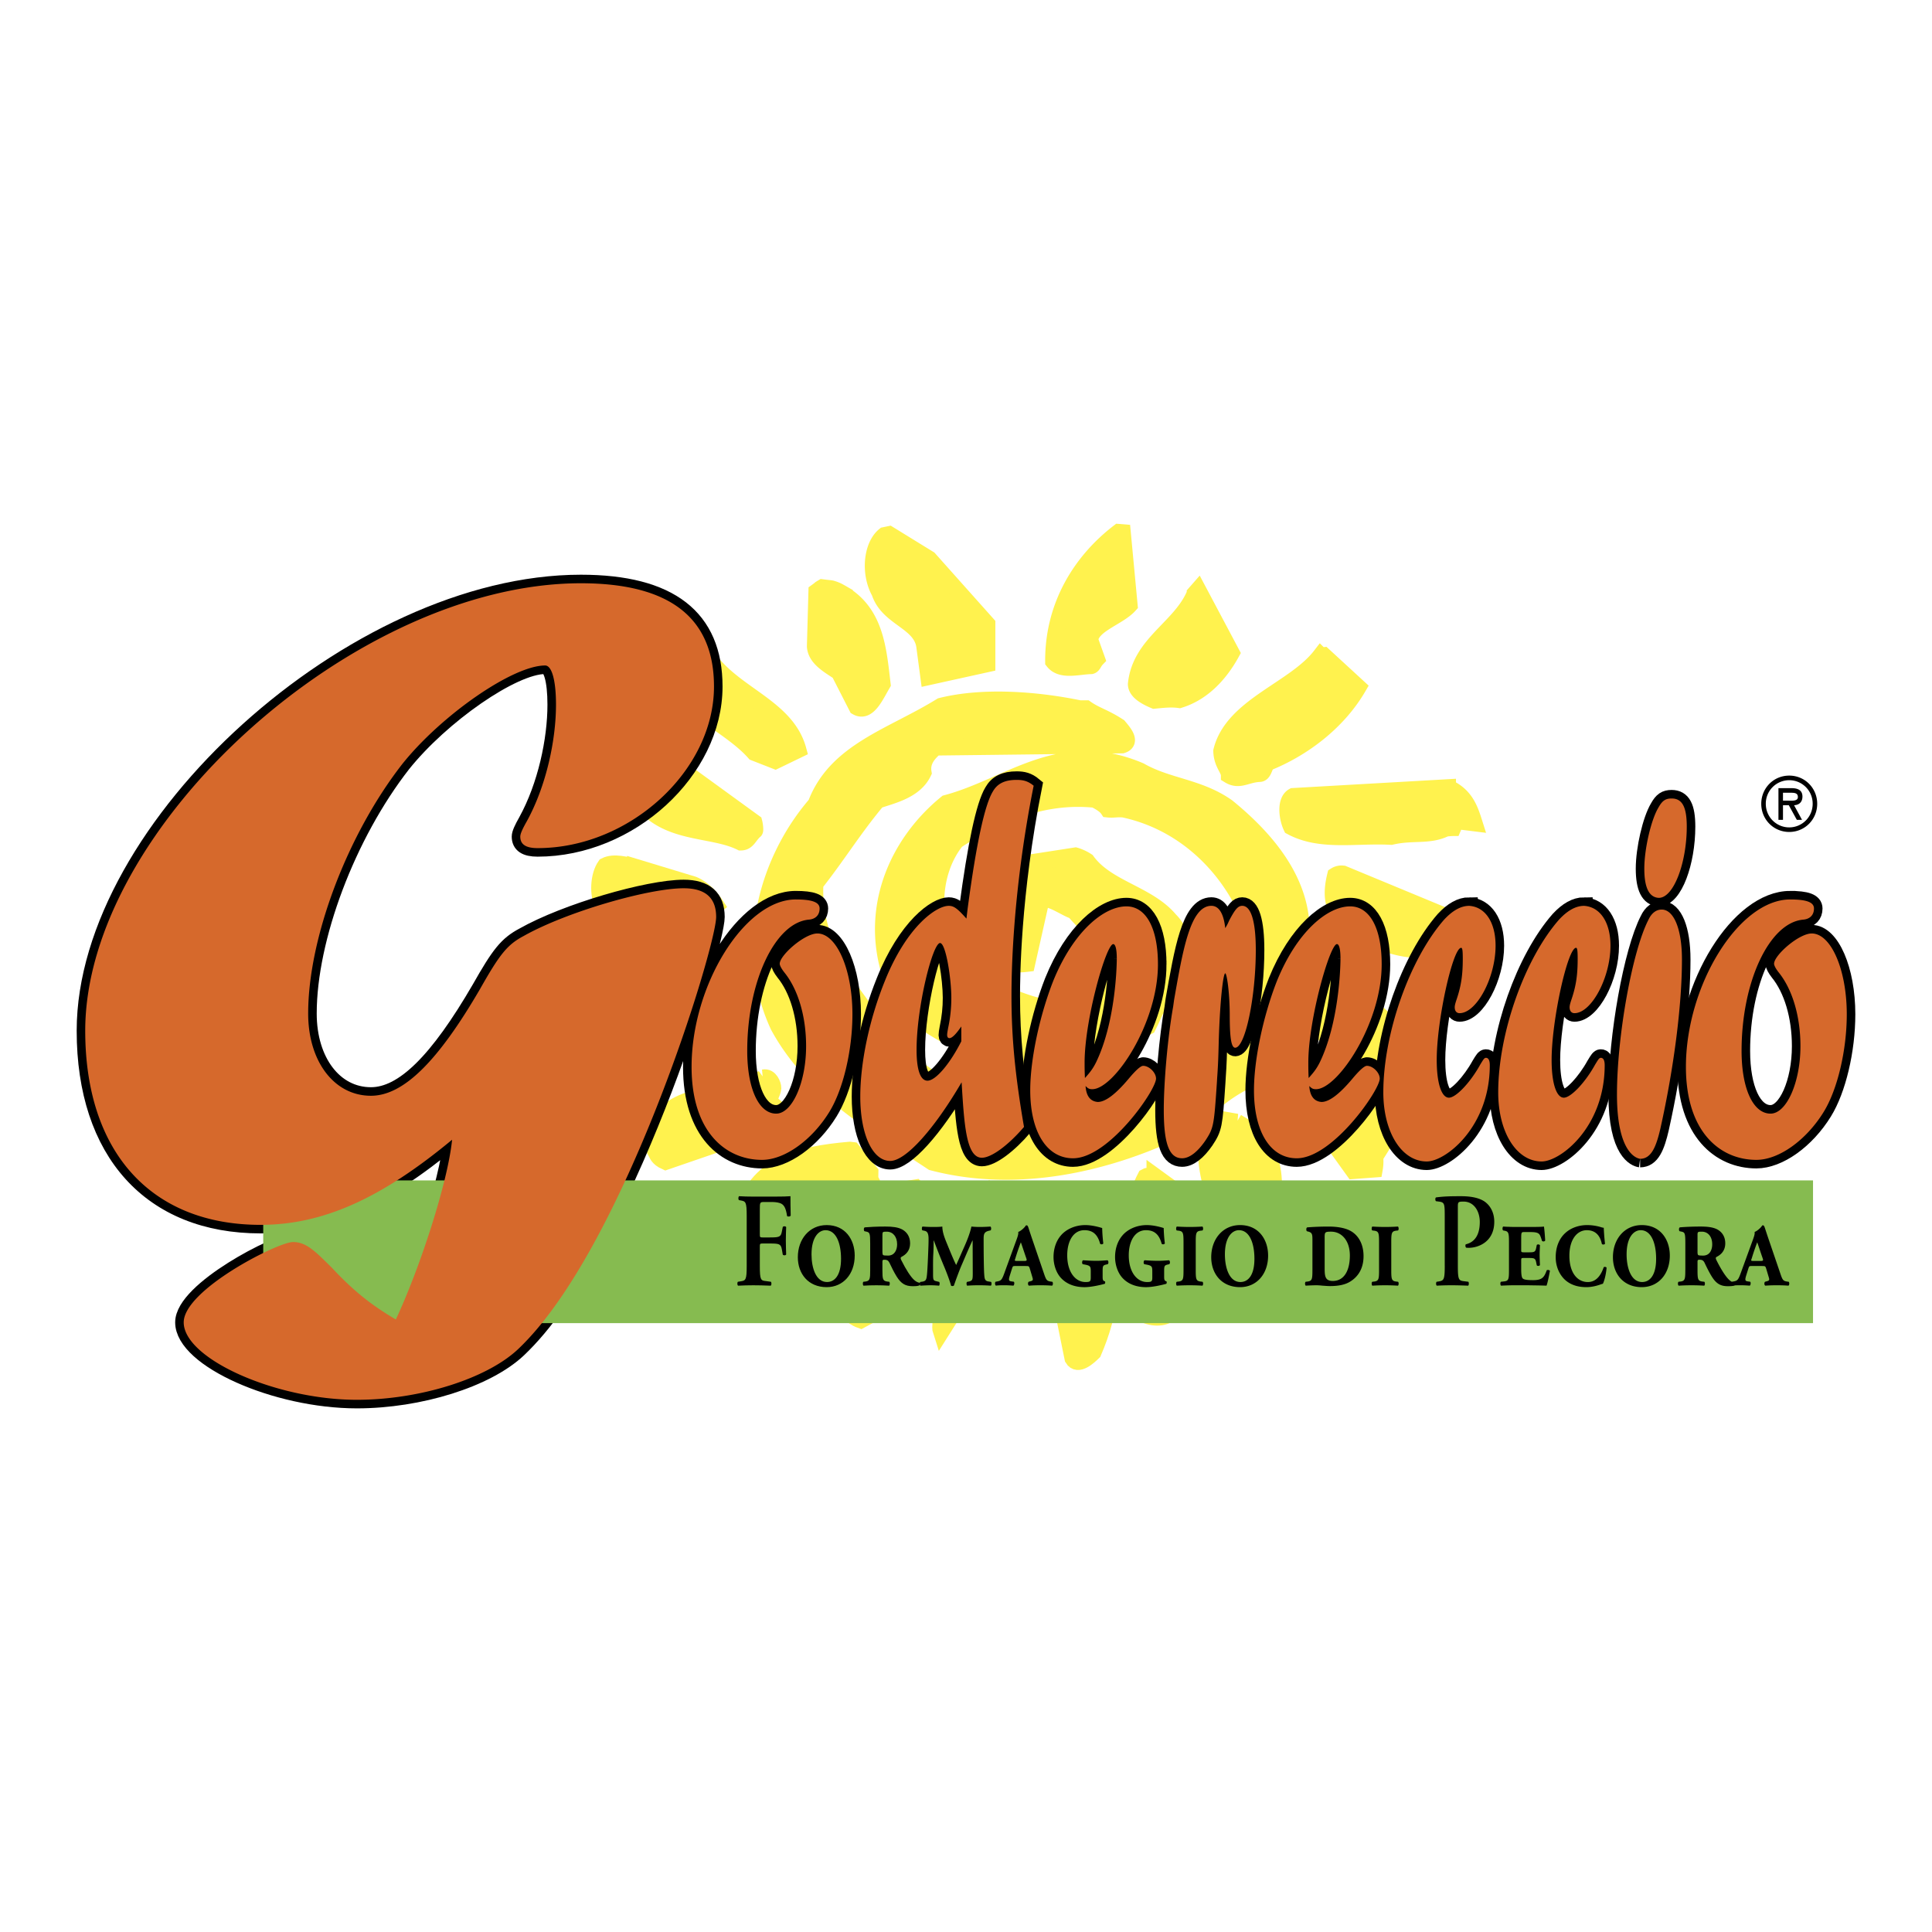 <svg xmlns="http://www.w3.org/2000/svg" width="2500" height="2500" viewBox="0 0 192.756 192.756"><path fill-rule="evenodd" clip-rule="evenodd" fill="#fff" d="M0 0h192.756v192.756H0V0z"/><path d="M111.615 53.099c-3.709 2.855-6.549 7.278-6.512 12.893.795 1.004 2.461.47 3.748.439.227-.063.266-.377.568-.69l-.682-1.913c.189-1.538 2.838-2.228 3.938-3.451l-.682-7.247-.378-.031zM88.257 53.413c-1.287 1.034-1.552 3.795-.492 5.677.833 2.572 4.05 2.886 4.467 5.301l.417 3.137 5.831-1.286v-3.984l-5.793-6.493-3.975-2.447-.455.095zM119.225 59.216c-1.4 3.419-5.451 4.956-5.869 9.034 0 .627.684 1.161 1.818 1.631.682-.062 1.627-.188 2.498-.062 2.348-.722 4.051-2.604 5.188-4.674l-3.332-6.274-.303.345zM131.756 65.426c-2.613 3.387-8.783 5.019-9.881 9.504.037 1.287.758 1.789.758 2.416 1.021.627 1.703-.094 3.027-.157.379 0 .455-.596.721-1.066 3.559-1.412 7.078-4.046 9.123-7.56l-3.445-3.168-.303.031zM82.996 58.745c-.038-.031-.493-.062-.947-.125-.417.251 0 0-.567.408l-.152 5.458c.076 1.192 1.363 1.882 2.385 2.572l1.779 3.482c1.098.627 1.855-1.13 2.537-2.291-.417-3.544-.682-7.277-4.278-9.19a3.265 3.265 0 0 0-.757-.314zM107.715 70.696c-4.391-.91-9.689-1.286-13.817-.251-4.921 3.043-10.486 4.485-12.493 9.787-4.77 5.52-7.382 14.241-3.748 22.114 3.445 6.367 9.806 9.912 15.371 13.613 8.746 2.29 17.603-.062 23.962-3.011 2.803-1.538 4.166-3.482 7.08-4.988 1.287-.689 1.098-1.756 2.195-2.102 1.098 1.036-.15 2.604.189 3.891l6.248 3.795 2.346 3.263 2.082-.157c.039-.22.113-.753.039-1.224l.984-1.568-.492-2.29c-.229-.407-.795-.658-1.061-1.129-.303-.533 0-.815-.303-1.412-1.969-2.289-5.451-1.536-8.102-2.979-.529.031-1.021.062-1.021.062-.91-.251-1.061-1.035-1.439-1.976l4.088-10.572c.303-5.144-2.99-9.472-7.381-13.049-2.84-2.007-5.906-2.007-8.709-3.607-7.986-3.388-12.945 1.537-19.306 3.231-4.732 3.858-7.609 10.101-5.716 16.688.568 4.234 4.883 5.896 8.405 7.998 6.852 2.134 12.719-.031 17.412-2.415.494-.973.494-1.129.871-1.819l2.082-1.442-.453-1.82c.832-1.568 1.361-3.889-.303-5.52-2.197-2.635-6.285-3.137-8.291-5.897-.568-.377-1.137-.534-1.137-.534l-5.262.816c-2.611 1.913-1.664 6.147-1.4 9.348-.037.188.303.438.795.595.266.095.758.031 1.023 0l1.324-5.896c.113-1.443 2.535.439 3.369.627 1.703 1.945 2.801 2.76 4.314 3.67.152.25.266.564.492 1.066-1.514 2.635-3.18 4.392-6.283 5.145-3.672-.314-7.533-2.51-10.146-4.109-2.839-3.733-2.839-9.379-.113-12.767 3.86-2.541 8.517-4.643 13.817-4.109.758.376 1.135.69 1.324.973.568.062.834-.063 1.553 0 5.754 1.223 10.033 5.301 12.229 10.037-.152 8.877-4.771 15.088-12.57 19.072-8.102 1.693-16.126.815-21.615-4.36-4.657-5.552-9.162-10.697-8.821-17.315 2.234-2.823 3.823-5.458 6.208-8.313 1.438-.502 3.71-.972 4.581-2.791-.189-1.161.53-1.914 1.211-2.51l18.625-.219c1.023-.315.076-1.349-.34-1.851-1.438-.941-2.271-1.098-3.256-1.788h-.641v-.001zM70.767 66.21c-.303.032-.757-.063-1.287 0-.605 1.82-.265 4.141 1.59 5.49 1.78 1.255 3.18 2.228 4.203 3.388l2.082.815 2.271-1.098c-1.097-4.016-5.792-5.333-8.48-8.532l-.379-.063zM144.438 78.57l-15.408.877c-.832.471-.605 2.165-.189 3.043 2.916 1.568 6.398.784 9.957.973 2.121-.502 3.748 0 5.414-.816.455-.062.758-.062.758-.062.227-.533 0 0 .34-.691l1.779.22c-.417-1.317-.872-2.76-2.651-3.544zM63.688 74.178c-1.098 1.537-.34 3.827.189 5.583 2.537 3.576 7.118 2.823 10.033 4.266.681 0 .795-.627 1.4-1.16.038-.062 0-.533-.075-.815L64.18 74.021l-.492.157zM134.027 87.196c-.076-.031-.455-.062-.795.157-.379 1.537-.492 3.418 1.098 4.391 2.727 2.479 6.473 3.545 9.238 2.729.908-.095 2.006-1.443 1.514-2.698l-11.055-4.579z" fill-rule="evenodd" clip-rule="evenodd" fill="#fff24e" stroke="#fff24e" stroke-width="1.651" stroke-miterlimit="2.613"/><path d="M132.627 97.578l-2.082.063c-.871.471.416 1.913-.113 2.666 1.098 3.325 3.975 4.549 6.549 7.497l3.482.502c1.4-.126 1.174-1.819.758-3.105-2.235-2.854-5.112-5.678-8.594-7.623zM63.385 86.506c-.908-.188-2.12-.564-2.991-.125-.682.973-.795 2.854-.189 4.078 2.953 1.819 7.042 2.165 10.222 1.443.379-.157.151-.722.265-1.161.227-.062.454-.157.757-.408-.455-.69-1.212-1.631-2.271-2.07l-5.793-1.757zM69.669 100.15l-9.843 1.506-.189 2.321c2.574 1.506 6.966 1.161 10.222.031 0-.438.075-.721.038-1.129.34-.784 1.363-.533 2.082-1.129-.266-.94-1.515-1.129-2.31-1.6zM123.389 111.944l-1.969-.344c-2.801 3.544.795 9.128.91 13.707.605.69.756 1.035.756 1.349.908.157 1.742-.471 2.158-1.317 1.477-3.513 3.219-8.281.076-12.233l-1.931-1.162zM76.181 107.522c-3.104 2.259-8.366.941-10.6 4.611l-.189 2.697c.189.313.189.689 1.022 1.066l11.584-3.984c.227-.94-.568-1.349-1.25-2.007 0-.533.303-.753.379-1.349 0-.312-.303-1.159-.946-1.034zM115.213 117.341c-.152 0-.645-.095-.91.062-1.93 3.701-1.816 8.939-.719 13.3.682.753 2.158.941 2.914.471l2.121-11.355-3.406-2.478zM84.775 114.736c-5.036.439-9.427 1.506-10.601 6.463.038.94.038 1.662-.303 2.195.303 1.129 2.12 1.192 2.953.847 2.271-1.568 4.657-3.263 5.641-4.423l3.293-.533 1.06-1.537c-.038-.062 0-.564 0-.784l-1.779-2.196-.264-.032zM105.256 120.352c-.379 0-.797.157-1.174.627l2.953 14.556c.492.847 1.59-.188 2.043-.628 1.629-3.795 2.688-8.721-.074-12.579l-3.105-2.258-.643.282zM97.912 119.003c-4.278 1.882-2.499 8.03-4.203 11.7.341.941 0 1.6.189 2.164l5.415-8.563c.266-.219.756-.596 1.287-.847.303-.376.266-.973.379-1.568l-2.348-2.948-.719.062zM91.362 118.501l-2.915.471-4.013 10.696c-.075.376.189 1.098.455 1.443.189.156.454.407.984.595 1.741-.972 4.165-1.787 4.505-4.266-.417-2.227.909-3.889 1.855-5.05.417-.157.719-.282 1.021-.815.038-.408.076-.722.114-1.381-.189-.658-.946-1.285-2.006-1.693z" fill-rule="evenodd" clip-rule="evenodd" fill="#fff24e" stroke="#fff24e" stroke-width="1.651" stroke-miterlimit="2.613"/><path d="M45.106 113.71c-.432 4.293-3.239 12.879-5.615 17.935-2.591-1.526-4.318-2.957-6.37-5.151-1.728-1.718-2.591-2.576-3.887-2.576-1.511 0-10.905 4.771-10.905 8.014 0 3.625 9.178 7.728 17.275 7.728 6.263 0 12.957-2.099 16.088-5.057 10.582-10.017 19.759-40.162 19.759-43.119 0-1.908-1.08-2.862-3.239-2.862-3.563 0-11.77 2.385-15.98 4.77-1.62.859-2.375 1.813-4.319 5.247-4.211 7.251-7.666 10.685-10.905 10.685-3.671 0-6.262-3.434-6.262-8.204 0-7.536 3.887-17.839 9.394-24.899 3.887-4.865 11.013-9.826 14.252-9.826.647 0 1.079 1.431 1.079 3.911 0 3.53-.971 8.109-2.915 11.639-.432.763-.648 1.24-.648 1.526 0 .763.54 1.145 1.728 1.145 9.178 0 17.599-7.727 17.599-16.122 0-6.869-4.427-10.303-13.28-10.303-22.566 0-49.452 24.327-49.452 44.646 0 12.116 6.586 19.366 17.492 19.366 6.263-.003 12.093-2.674 19.111-8.493zM79.398 89.739c-5.103 0-10.399 8.537-10.399 16.702 0 6.522 3.434 9.279 7.029 9.279 2.247 0 4.975-1.962 6.708-4.772 1.38-2.227 2.311-6.15 2.311-9.756 0-4.453-1.573-8.06-3.499-8.06-1.283 0-3.755 2.174-3.755 3.022 0 .159.16.477.449.848 1.38 1.697 2.183 4.401 2.183 7.371 0 3.605-1.38 6.733-2.985 6.733-1.732 0-2.888-2.492-2.888-6.257 0-6.893 2.76-12.778 6.13-13.096.706-.053 1.091-.478 1.091-1.114s-.77-.9-2.375-.9z" fill-rule="evenodd" clip-rule="evenodd" stroke="#000" stroke-width="1.705" stroke-miterlimit="2.613"/><path d="M95.908 103.896c-1.155 2.28-2.568 3.924-3.37 3.924-.706 0-1.091-1.061-1.091-3.075 0-4.295 1.605-10.658 2.343-10.658.578 0 1.124 3.553 1.124 5.461a14.2 14.2 0 0 1-.321 3.022c-.064.372-.096.53-.096.689 0 .213.096.318.225.318.256 0 .642-.371 1.188-1.167v1.486h-.002zm.513-12.248c-.898-1.007-1.251-1.272-1.765-1.272-1.252 0-4.205 2.067-6.387 7.529-1.541 3.817-2.439 8.112-2.439 11.505 0 3.766 1.22 6.417 2.985 6.417 1.541 0 4.365-3.129 7.125-7.848.256 4.188.449 7.529 2.022 7.529.963 0 2.664-1.273 4.203-3.075-.898-5.196-1.25-9.015-1.25-13.044 0-1.697.031-10.075 2.213-20.997-.576-.478-1.059-.583-1.699-.583-1.189 0-1.928.371-2.377 1.167-.834 1.378-1.668 5.355-2.502 11.611l-.129 1.061z" fill-rule="evenodd" clip-rule="evenodd"/><path d="M95.908 103.896c-1.155 2.28-2.568 3.924-3.37 3.924-.706 0-1.091-1.061-1.091-3.075 0-4.295 1.605-10.658 2.343-10.658.578 0 1.123 3.553 1.123 5.462 0 1.007-.096 1.962-.321 3.021-.064.372-.096.53-.096.689 0 .213.096.318.225.318.256 0 .642-.371 1.188-1.166v1.485m.512-12.248c-.898-1.007-1.251-1.272-1.765-1.272-1.252 0-4.205 2.067-6.387 7.529-1.541 3.817-2.439 8.112-2.439 11.505 0 3.766 1.22 6.417 2.985 6.417 1.541 0 4.365-3.129 7.125-7.848.257 4.188.45 7.529 2.023 7.529.963 0 2.664-1.273 4.203-3.075-.898-5.196-1.25-9.015-1.25-13.044 0-1.697.031-10.075 2.213-20.997-.576-.478-1.059-.583-1.699-.583-1.189 0-1.928.371-2.377 1.167-.834 1.378-1.668 5.355-2.502 11.611l-.13 1.061z" fill="none" stroke="#000" stroke-width="1.705" stroke-miterlimit="2.613"/><path d="M111.422 95.625c0 1.114-.193 6.469-2.055 10.34-.289.583-.545.954-1.123 1.59-.033-.688-.033-1.113-.033-1.537 0-4.295 2.15-11.824 2.857-11.824.225-.001.354.53.354 1.431zm4.107.583c0-3.605-1.188-5.779-3.145-5.779-2.279 0-5.328 2.545-7.318 7.477-1.348 3.446-2.279 7.794-2.279 10.869 0 4.189 1.67 6.787 4.27 6.787 3.562 0 8.281-6.787 8.281-7.953 0-.584-.676-1.272-1.285-1.272-.256 0-.77.477-1.477 1.325-1.252 1.484-2.277 2.28-3.049 2.28-.738-.054-1.156-.584-1.219-1.591.256.265.385.317.674.317 2.151 0 6.547-6.522 6.547-12.46z" fill-rule="evenodd" clip-rule="evenodd"/><path d="M111.422 95.625c0 1.114-.193 6.469-2.055 10.34-.289.583-.545.954-1.123 1.59-.033-.688-.033-1.113-.033-1.537 0-4.295 2.15-11.824 2.857-11.824.225-.001.354.53.354 1.431m4.107.583c0-3.605-1.188-5.779-3.145-5.779-2.279 0-5.328 2.545-7.318 7.477-1.348 3.446-2.279 7.794-2.279 10.869 0 4.189 1.67 6.787 4.27 6.787 3.562 0 8.281-6.787 8.281-7.953 0-.584-.676-1.272-1.285-1.272-.256 0-.77.477-1.477 1.325-1.252 1.484-2.277 2.28-3.049 2.28-.738-.054-1.156-.584-1.219-1.591.256.265.385.317.674.317 2.151 0 6.547-6.522 6.547-12.46z" fill="none" stroke="#000" stroke-width="1.705" stroke-miterlimit="2.613"/><path d="M117.043 100.45c-.547 3.075-.932 7.529-.932 10.286 0 3.394.547 4.825 1.83 4.825.738 0 1.541-.637 2.311-1.75.834-1.272.867-1.484 1.156-5.779l.031-.53c.096-1.272.129-2.492.16-3.765.129-4.083.449-6.628.643-6.628.16 0 .449 1.962.449 4.188 0 2.28.16 3.235.545 3.235.996 0 2.055-5.038 2.055-9.757 0-2.863-.48-4.4-1.348-4.4-.418 0-.707.317-1.316 1.484-.16.371-.225.477-.385.742-.16-1.484-.643-2.227-1.381-2.227-2.117 0-2.855 4.453-3.723 9.385l-.095.691z" fill-rule="evenodd" clip-rule="evenodd" stroke="#000" stroke-width="1.705" stroke-miterlimit="2.613"/><path d="M133.74 95.625c0 1.114-.191 6.469-2.053 10.34-.289.583-.547.954-1.125 1.59-.031-.688-.031-1.113-.031-1.537 0-4.295 2.15-11.824 2.855-11.824.225-.001.354.53.354 1.431zm4.11.583c0-3.605-1.188-5.779-3.146-5.779-2.279 0-5.328 2.545-7.318 7.477-1.348 3.446-2.277 7.794-2.277 10.869 0 4.189 1.668 6.787 4.268 6.787 3.562 0 8.281-6.787 8.281-7.953 0-.584-.674-1.272-1.283-1.272-.258 0-.771.477-1.477 1.325-1.252 1.484-2.279 2.28-3.049 2.28-.738-.054-1.156-.584-1.221-1.591.258.265.385.317.674.317 2.149 0 6.548-6.522 6.548-12.46z" fill-rule="evenodd" clip-rule="evenodd"/><path d="M133.74 95.625c0 1.114-.193 6.469-2.053 10.34-.289.583-.547.954-1.125 1.59-.031-.688-.031-1.113-.031-1.537 0-4.295 2.15-11.824 2.855-11.824.225-.001.354.53.354 1.431m4.11.583c0-3.605-1.188-5.779-3.146-5.779-2.279 0-5.328 2.545-7.318 7.477-1.348 3.446-2.277 7.794-2.277 10.869 0 4.189 1.668 6.787 4.268 6.787 3.562 0 8.281-6.787 8.281-7.953 0-.584-.674-1.272-1.283-1.272-.258 0-.771.477-1.477 1.325-1.252 1.484-2.279 2.28-3.049 2.28-.738-.054-1.156-.584-1.221-1.591.258.265.385.317.674.317 2.149 0 6.548-6.522 6.548-12.46z" fill="none" stroke="#000" stroke-width="1.705" stroke-miterlimit="2.613"/><path d="M146.584 90.376c-.836 0-1.67.477-2.504 1.378-3.434 3.923-6.066 11.346-6.066 17.232 0 3.978 1.83 6.894 4.334 6.894 1.893 0 6.289-3.446 6.289-9.598 0-.477-.127-.742-.385-.742-.16 0-.256.159-.578.689-.963 1.75-2.406 3.287-3.113 3.287-.738 0-1.219-1.432-1.219-3.765 0-3.977 1.604-11.188 2.439-11.188.127 0 .16.318.16 1.113 0 1.591-.16 2.651-.578 3.924-.16.478-.225.689-.225.901 0 .371.193.583.482.583 1.701 0 3.594-3.552 3.594-6.733.001-2.331-1.026-3.869-2.63-3.975zM158.047 90.376c-.836 0-1.67.477-2.504 1.378-3.436 3.923-6.066 11.346-6.066 17.232 0 3.978 1.83 6.894 4.332 6.894 1.895 0 6.291-3.446 6.291-9.598 0-.477-.127-.742-.385-.742-.16 0-.256.159-.578.689-.963 1.75-2.406 3.287-3.113 3.287-.738 0-1.219-1.432-1.219-3.765 0-3.977 1.605-11.188 2.439-11.188.127 0 .16.318.16 1.113 0 1.591-.16 2.651-.578 3.924-.16.478-.225.689-.225.901 0 .371.193.583.482.583 1.699 0 3.594-3.552 3.594-6.733.001-2.331-1.027-3.869-2.63-3.975z" fill-rule="evenodd" clip-rule="evenodd" stroke="#000" stroke-width="1.705" stroke-miterlimit="2.613"/><path d="M163.635 115.614c1.123 0 1.605-1.22 2.023-3.022 1.348-6.044 2.15-12.301 2.15-16.861 0-3.022-.803-4.984-2.023-4.984-.514 0-.994.318-1.314 1.007-1.639 3.182-3.146 11.665-3.146 17.444s1.925 6.364 2.31 6.416zm1.861-26.034c1.51 0 2.793-3.552 2.793-7.104 0-1.962-.449-2.811-1.508-2.811-.611 0-.932.212-1.316.901-.738 1.22-1.412 4.136-1.412 6.098 0 1.909.482 2.863 1.443 2.916z" fill-rule="evenodd" clip-rule="evenodd"/><path d="M163.635 115.614c1.123 0 1.605-1.22 2.023-3.022 1.348-6.044 2.15-12.301 2.15-16.861 0-3.022-.803-4.984-2.023-4.984-.514 0-.994.318-1.314 1.007-1.639 3.182-3.146 11.665-3.146 17.444s1.925 6.364 2.31 6.416m1.861-26.033c1.51 0 2.793-3.553 2.793-7.105 0-1.962-.449-2.811-1.508-2.811-.611 0-.932.212-1.316.901-.738 1.22-1.412 4.136-1.412 6.098 0 1.909.482 2.863 1.443 2.917z" fill="none" stroke="#000" stroke-width="1.705" stroke-miterlimit="2.613"/><path d="M178.604 89.739c-5.104 0-10.4 8.537-10.4 16.702 0 6.522 3.436 9.279 7.029 9.279 2.246 0 4.975-1.962 6.709-4.772 1.379-2.227 2.311-6.15 2.311-9.756 0-4.453-1.572-8.06-3.498-8.06-1.285 0-3.756 2.174-3.756 3.022 0 .159.16.477.449.848 1.381 1.697 2.182 4.401 2.182 7.371 0 3.605-1.379 6.733-2.984 6.733-1.732 0-2.889-2.492-2.889-6.257 0-6.893 2.76-12.778 6.131-13.096.705-.053 1.092-.478 1.092-1.114s-.773-.9-2.376-.9z" fill-rule="evenodd" clip-rule="evenodd" stroke="#000" stroke-width="1.705" stroke-miterlimit="2.613"/><path fill-rule="evenodd" clip-rule="evenodd" fill="#86bb50" d="M26.262 117.769h154.623v14.24H26.262v-14.24z"/><path d="M75.142 119.386c-.497 0-1.004-.014-1.399-.041-.091.055-.102.295-.022.389l.146.027c.531.094.632.134.632 1.555v4.985c0 1.421-.102 1.462-.632 1.542l-.248.039c-.08.095-.068.336.022.39.519-.027 1.026-.04 1.523-.04.496 0 1.004.013 1.726.04.09-.054.102-.295.023-.39l-.474-.066c-.531-.053-.632-.094-.632-1.515v-1.876c0-.335.011-.361.271-.361h.666c.981 0 1.162.026 1.263.59l.091.521c.067.095.282.095.338-.014-.011-.415-.033-.897-.033-1.393s.022-.992.033-1.341c-.056-.107-.271-.107-.338-.014l-.091.456c-.102.562-.282.59-1.263.59h-.666c-.259 0-.271-.027-.271-.362v-2.398c0-.751 0-.777.474-.777h.575c.361 0 .643.013.947.106.43.135.61.523.723 1.301.113.08.315.053.361-.054-.023-.63-.023-1.636-.023-1.931-.236.027-.868.041-1.591.041h-2.131v.001zM82.477 128.419c1.647 0 2.798-1.301 2.798-3.149 0-1.595-.937-3.043-2.798-3.043-1.715 0-2.877 1.395-2.877 3.203-.001 1.648 1.037 2.989 2.877 2.989zm-1.512-3.271c0-1.77.756-2.412 1.399-2.412 1.061 0 1.546 1.3 1.546 2.854 0 1.635-.621 2.318-1.399 2.318-1.095.001-1.546-1.392-1.546-2.76zM86.82 126.717c0 .885-.034 1.072-.451 1.139l-.226.026c-.091.081-.068.336.011.39.406-.027.835-.04 1.286-.04.429 0 .857.013 1.264.04.079-.054.102-.309.012-.39l-.226-.026c-.418-.066-.452-.254-.452-1.139v-.804c0-.202.023-.229.214-.229.214 0 .361.054.485.295.169.361.462.965.722 1.38.451.725.891.965 1.602.965.384 0 .564-.026.688-.093.056-.041.056-.215-.011-.255-.147-.014-.339-.095-.542-.281-.35-.322-.801-1.019-1.275-1.971-.09-.174-.079-.268.012-.321.428-.215.868-.604.868-1.354 0-.657-.305-1.113-.778-1.381-.429-.228-.97-.295-1.704-.295-.823 0-1.613.04-2.042.08-.124.041-.113.35-.022.389l.135.027c.384.08.429.134.429 1.22v2.628h.001zm1.219-3.512c0-.309.045-.321.429-.321.621 0 1.038.495 1.038 1.26 0 .59-.271 1.126-.902 1.126-.271 0-.452-.014-.497-.054-.045-.041-.068-.135-.068-.295v-1.716z" fill-rule="evenodd" clip-rule="evenodd"/><path d="M98.137 123.675c0-.523.021-.765.541-.885l.17-.041c.057-.12.057-.308-.035-.375-.35.026-.756.04-.992.04s-.496 0-.903-.04c-.158.764-.542 1.635-.733 2.064-.282.629-.542 1.246-.79 1.769-.271-.55-.553-1.246-.835-1.93-.226-.563-.542-1.246-.542-1.903-.282.04-.61.04-.937.04-.406 0-.654-.014-1.038-.04-.079.04-.09.295-.023.375l.192.041c.316.053.406.268.429.684.012.441-.022 1.139-.045 1.742-.045 1.111-.09 1.795-.113 1.97-.056.563-.125.657-.654.71-.102.067-.08.322 0 .376.44-.027.756-.04.993-.04.293 0 .542.013.869.04.067-.081.079-.295.011-.376l-.327-.08c-.293-.066-.283-.214-.283-.844 0-.523-.011-1.314.023-1.85.022-.376.034-.791.034-1.354h.022c.339.924.711 1.85 1.095 2.761.169.415.508 1.286.621 1.742.034.026.079.04.135.04.057 0 .09-.014.146-.04.136-.402.485-1.367.733-1.957l.215-.496c.417-.979.643-1.487.903-2.05h.021l.012 3.283c0 .616-.033.724-.372.804l-.203.04c-.068.067-.057.309.011.376.429-.027.734-.04 1.173-.04.43 0 .812.013 1.197.04.078-.054.09-.295.021-.376l-.316-.053c-.314-.067-.338-.282-.371-.751-.044-.655-.055-2.465-.055-3.416zM102.346 126.314c.305 0 .316 0 .406.281l.26.871c.08.255.012.309-.191.362l-.191.053c-.102.095-.08.35.033.39.361-.027.699-.04 1.129-.04.451 0 .824.013 1.162.04.113-.027.123-.322.033-.39l-.113-.013c-.404-.054-.484-.134-.676-.684l-1.084-3.177c-.406-1.179-.484-1.46-.529-1.581-.045-.107-.09-.175-.137-.175-.066 0-.066 0-.111.027-.068.147-.463.536-.746.63.023.175-.021.362-.158.737l-1.094 3.002c-.35.979-.395 1.113-.801 1.193l-.203.039c-.09.055-.078.336.033.39.158-.027.451-.04.779-.04.305 0 .586.013.959.04.09-.054.125-.309.045-.39l-.271-.039c-.236-.041-.27-.135-.123-.604l.203-.644c.09-.281.102-.281.326-.281h1.06v.003zm-.846-.508c-.293 0-.281-.027-.203-.242a24.19 24.19 0 0 1 .553-1.621c.113.308.328.979.531 1.555.102.295.066.309-.283.309h-.598v-.001zM110.01 126.864c0-.523.01-.617.338-.697l.17-.04c.1-.067.09-.335-.023-.389-.385.026-.711.054-1.084.054-.508 0-.924-.027-1.354-.054-.113.054-.123.321-.033.389l.281.054c.496.107.52.201.52.71v.563c0 .389-.068.455-.52.455-1.016 0-1.828-.992-1.828-2.667 0-1.407.609-2.506 1.715-2.506.803 0 1.311.389 1.568 1.354.08.094.283.066.316-.04a15.731 15.731 0 0 1-.111-1.528c-.215-.067-.971-.295-1.682-.295-1.039 0-1.93.43-2.449 1.046-.531.63-.723 1.42-.723 2.145 0 .736.248 1.527.711 2.05.576.644 1.41.952 2.381.952.621 0 1.479-.188 2.02-.335.047-.054.057-.175.023-.241-.227-.054-.236-.188-.236-.523v-.457zM116.148 126.864c0-.523.012-.617.338-.697l.17-.04c.102-.067.09-.335-.023-.389-.383.026-.709.054-1.082.054-.508 0-.926-.027-1.354-.054-.113.054-.125.321-.035.389l.283.054c.496.107.52.201.52.71v.563c0 .389-.068.455-.52.455-1.016 0-1.828-.992-1.828-2.667 0-1.407.609-2.506 1.715-2.506.801 0 1.309.389 1.568 1.354.078.094.281.066.316-.04a15.27 15.27 0 0 1-.113-1.528c-.215-.067-.971-.295-1.682-.295-1.037 0-1.93.43-2.447 1.046-.531.63-.723 1.42-.723 2.145 0 .736.248 1.527.711 2.05.574.644 1.41.952 2.381.952.621 0 1.479-.188 2.02-.335a.254.254 0 0 0 .021-.241c-.225-.054-.236-.188-.236-.523v-.457zM119.299 123.929c0-.885.033-1.072.451-1.139l.225-.027c.092-.08.068-.335-.01-.389a20.045 20.045 0 0 1-2.551 0c-.078.054-.102.309-.012.389l.227.027c.416.066.451.254.451 1.139v2.788c0 .885-.035 1.072-.451 1.139l-.227.026c-.09.081-.066.336.012.39a19.4 19.4 0 0 1 1.285-.04c.43 0 .857.013 1.266.04.078-.054.102-.309.01-.39l-.225-.026c-.418-.066-.451-.254-.451-1.139v-2.788zM123.721 128.419c1.646 0 2.799-1.301 2.799-3.149 0-1.595-.938-3.043-2.799-3.043-1.715 0-2.877 1.395-2.877 3.203 0 1.648 1.037 2.989 2.877 2.989zm-1.512-3.271c0-1.77.756-2.412 1.398-2.412 1.061 0 1.547 1.3 1.547 2.854 0 1.635-.621 2.318-1.4 2.318-1.094.001-1.545-1.392-1.545-2.76zM130.941 126.717c0 .885-.033 1.072-.451 1.139l-.225.026c-.092.081-.068.336.01.39.406-.027.836-.04 1.061-.04.158 0 .373.013.609.04.238.013.496.04.744.04.814 0 1.49-.121 2.01-.442.857-.522 1.342-1.381 1.342-2.546 0-1.247-.553-2.212-1.523-2.627-.473-.201-1.139-.322-1.963-.322-.777 0-1.432.026-2.133.08-.123.041-.111.35-.021.389l.113.027c.461.121.428.321.428 1.152v2.694h-.001zm1.219-3.191c0-.59.012-.643.643-.643 1.039 0 1.873.871 1.873 2.386 0 1.394-.508 2.532-1.703 2.532-.779 0-.812-.496-.812-1.3v-2.975h-.001zM138.807 123.929c0-.885.033-1.072.451-1.139l.227-.027c.09-.08.066-.335-.012-.389a19.98 19.98 0 0 1-2.551 0c-.078.054-.102.309-.01.389l.225.027c.418.066.451.254.451 1.139v2.788c0 .885-.033 1.072-.451 1.139l-.225.026c-.092.081-.068.336.01.39.406-.027.836-.04 1.287-.04.428 0 .857.013 1.264.04.078-.054.102-.309.012-.39l-.227-.026c-.418-.066-.451-.254-.451-1.139v-2.788zM144.143 126.301c0 1.421-.102 1.462-.631 1.555l-.182.026c-.078.095-.066.336.023.39.451-.027.959-.04 1.455-.04s1.004.013 1.67.04c.078-.054.09-.295.023-.39l-.418-.053c-.531-.066-.633-.107-.633-1.528v-5.856c0-.522.012-.562.576-.562 1.027 0 1.613.951 1.613 2.037 0 1.099-.373 1.983-1.398 2.225-.057.08-.045.254.033.335.09.014.182.014.281.014.893 0 2.529-.563 2.529-2.601 0-.885-.373-1.595-.961-2.01-.508-.349-1.285-.537-2.357-.537-1.027 0-1.703.014-2.494.121-.09.054-.09.281-.01.375l.395.054c.473.081.484.281.484 1.501v4.904h.002zM151.771 123.607c0-.644.012-.684.293-.684h.598c.553 0 .848.054.982.321.068.134.135.335.203.562.078.081.271.067.316-.039-.033-.604-.09-1.233-.125-1.395-.102.026-.553.04-1.049.04h-1.816c-.227 0-.439 0-.643-.014-.203 0-.396-.013-.553-.026-.08.054-.102.309-.012.389l.135.027c.418.066.451.254.451 1.139v2.788c0 .885-.033 1.072-.451 1.126l-.35.039c-.09.081-.068.336.012.39.529-.027.959-.04 1.41-.04h1.207c.609.013 1.207.013 1.918.04.102-.255.238-.925.34-1.487-.08-.095-.238-.095-.316-.054-.26.71-.451.991-1.365.991-.701 0-.959-.066-1.061-.201-.102-.147-.125-.51-.125-.911v-.831c0-.255.012-.269.26-.269h.418c.619 0 .723.014.812.416l.066.321c.068.08.26.067.316-.026-.012-.308-.033-.644-.033-1.005 0-.335.021-.671.033-.979-.057-.094-.248-.107-.316-.027l-.066.322c-.09.402-.193.415-.812.415h-.418c-.248-.013-.26-.013-.26-.241v-1.097h.001zM155.213 125.43c0 1.059.473 1.903 1.061 2.372.598.47 1.309.617 2.008.617.588 0 1.141-.175 1.365-.255.08-.026.182-.067.271-.08.113-.202.316-.872.371-1.608-.055-.094-.248-.107-.293-.027-.203.576-.619 1.461-1.578 1.461-1.016 0-1.84-.885-1.84-2.627 0-1.635.777-2.546 1.738-2.546.971 0 1.354.67 1.5 1.366.057.094.26.081.316-.013-.092-.817-.113-1.341-.125-1.595a1.13 1.13 0 0 1-.293-.067 4.861 4.861 0 0 0-1.365-.201c-.812 0-1.613.269-2.178.791-.564.508-.958 1.327-.958 2.412zM163.799 128.419c1.648 0 2.799-1.301 2.799-3.149 0-1.595-.936-3.043-2.799-3.043-1.715 0-2.877 1.395-2.877 3.203 0 1.648 1.039 2.989 2.877 2.989zm-1.512-3.271c0-1.77.756-2.412 1.4-2.412 1.061 0 1.545 1.3 1.545 2.854 0 1.635-.621 2.318-1.398 2.318-1.096.001-1.547-1.392-1.547-2.76zM168.143 126.717c0 .885-.033 1.072-.451 1.139l-.225.026c-.09.081-.068.336.012.39a19.4 19.4 0 0 1 1.285-.04c.43 0 .857.013 1.264.04.08-.054.102-.309.012-.39l-.227-.026c-.416-.066-.451-.254-.451-1.139v-.804c0-.202.023-.229.215-.229.215 0 .361.054.484.295.17.361.463.965.723 1.38.451.725.893.965 1.604.965.383 0 .562-.026.688-.093.057-.041.057-.215-.012-.255-.146-.014-.338-.095-.541-.281-.35-.322-.801-1.019-1.275-1.971-.09-.174-.078-.268.012-.321.43-.215.869-.604.869-1.354 0-.657-.305-1.113-.779-1.381-.428-.228-.971-.295-1.703-.295-.824 0-1.613.04-2.043.08-.123.041-.113.35-.021.389l.135.027c.383.08.428.134.428 1.22v2.628h-.003zm1.218-3.512c0-.309.047-.321.43-.321.621 0 1.037.495 1.037 1.26 0 .59-.27 1.126-.902 1.126-.27 0-.451-.014-.496-.054-.045-.041-.068-.135-.068-.295v-1.716h-.001z" fill-rule="evenodd" clip-rule="evenodd"/><path d="M175.814 126.314c.305 0 .316 0 .406.281l.26.871c.078.255.012.309-.191.362l-.191.053c-.102.095-.08.35.033.39.361-.027.699-.04 1.129-.04.451 0 .822.013 1.162.04.111-.027.123-.322.033-.39l-.113-.013c-.406-.054-.484-.134-.676-.684l-1.084-3.177c-.406-1.179-.484-1.46-.531-1.581-.045-.107-.09-.175-.135-.175-.068 0-.068 0-.113.027-.066.147-.461.536-.744.63.023.175-.021.362-.158.737l-1.094 3.002c-.35.979-.395 1.113-.801 1.193l-.203.039c-.092.055-.08.336.033.39.158-.027.451-.04.779-.04.305 0 .586.013.959.04.09-.054.123-.309.045-.39l-.271-.039c-.236-.041-.271-.135-.125-.604l.203-.644c.092-.281.104-.281.328-.281h1.06v.003zm-.845-.508c-.293 0-.283-.027-.203-.242a24.19 24.19 0 0 1 .553-1.621c.113.308.326.979.529 1.555.104.295.068.309-.281.309h-.598v-.001z" fill-rule="evenodd" clip-rule="evenodd"/><path d="M45.106 113.71c-.432 4.293-3.239 12.879-5.615 17.935-2.591-1.526-4.318-2.957-6.37-5.151-1.728-1.718-2.591-2.576-3.887-2.576-1.512 0-10.905 4.771-10.905 8.014 0 3.625 9.178 7.727 17.275 7.727 6.263 0 12.957-2.098 16.088-5.056 10.582-10.017 19.759-40.162 19.759-43.119 0-1.908-1.08-2.862-3.239-2.862-3.563 0-11.77 2.385-15.98 4.77-1.62.859-2.375 1.813-4.319 5.247-4.211 7.251-7.666 10.685-10.905 10.685-3.671 0-6.262-3.434-6.262-8.204 0-7.536 3.887-17.839 9.394-24.899 3.887-4.865 11.013-9.826 14.252-9.826.647 0 1.079 1.431 1.079 3.911 0 3.53-.971 8.109-2.915 11.639-.432.763-.648 1.24-.648 1.526 0 .763.54 1.145 1.728 1.145 9.178 0 17.599-7.727 17.599-16.122 0-6.869-4.427-10.303-13.28-10.303-22.566 0-49.452 24.327-49.452 44.646 0 12.116 6.586 19.366 17.492 19.366 6.263-.003 12.093-2.674 19.111-8.493zM79.398 89.739c-5.103 0-10.399 8.537-10.399 16.702 0 6.522 3.434 9.279 7.029 9.279 2.247 0 4.975-1.962 6.708-4.772 1.38-2.227 2.311-6.15 2.311-9.756 0-4.453-1.573-8.06-3.499-8.06-1.283 0-3.755 2.174-3.755 3.022 0 .159.16.477.449.848 1.38 1.697 2.183 4.401 2.183 7.371 0 3.605-1.38 6.733-2.985 6.733-1.732 0-2.888-2.492-2.888-6.257 0-6.893 2.76-12.778 6.13-13.096.706-.053 1.091-.478 1.091-1.114s-.77-.9-2.375-.9zM95.908 103.896c-1.155 2.28-2.568 3.924-3.37 3.924-.706 0-1.091-1.061-1.091-3.075 0-4.295 1.605-10.658 2.343-10.658.578 0 1.124 3.553 1.124 5.461a14.2 14.2 0 0 1-.321 3.022c-.064.372-.096.53-.096.689 0 .213.096.318.225.318.256 0 .642-.371 1.188-1.167v1.486h-.002zm.513-12.248c-.898-1.007-1.251-1.272-1.765-1.272-1.252 0-4.205 2.067-6.387 7.529-1.541 3.817-2.439 8.112-2.439 11.505 0 3.766 1.22 6.417 2.985 6.417 1.541 0 4.365-3.129 7.125-7.848.256 4.188.449 7.529 2.022 7.529.963 0 2.664-1.273 4.203-3.075-.898-5.196-1.25-9.015-1.25-13.044 0-1.697.031-10.075 2.213-20.997-.576-.478-1.059-.583-1.699-.583-1.189 0-1.928.371-2.377 1.167-.834 1.378-1.668 5.355-2.502 11.611l-.129 1.061zM111.422 95.625c0 1.114-.193 6.469-2.055 10.34-.289.583-.545.954-1.123 1.59-.033-.688-.033-1.113-.033-1.537 0-4.295 2.15-11.824 2.857-11.824.225-.001.354.53.354 1.431zm4.107.583c0-3.605-1.188-5.779-3.145-5.779-2.279 0-5.328 2.545-7.318 7.477-1.348 3.446-2.279 7.794-2.279 10.869 0 4.189 1.67 6.787 4.27 6.787 3.562 0 8.281-6.787 8.281-7.953 0-.584-.676-1.272-1.285-1.272-.256 0-.77.477-1.477 1.325-1.252 1.484-2.277 2.28-3.049 2.28-.738-.054-1.156-.584-1.219-1.591.256.265.385.317.674.317 2.151 0 6.547-6.522 6.547-12.46zM117.043 100.45c-.547 3.075-.932 7.529-.932 10.286 0 3.394.547 4.825 1.83 4.825.738 0 1.541-.637 2.311-1.75.834-1.272.867-1.484 1.156-5.779l.031-.53c.096-1.272.129-2.492.16-3.765.129-4.083.449-6.628.643-6.628.16 0 .449 1.962.449 4.188 0 2.28.16 3.235.545 3.235.996 0 2.055-5.038 2.055-9.757 0-2.863-.48-4.4-1.348-4.4-.418 0-.707.317-1.316 1.484-.16.371-.225.477-.385.742-.16-1.484-.643-2.227-1.381-2.227-2.117 0-2.855 4.453-3.723 9.385l-.095.691zM133.74 95.625c0 1.114-.191 6.469-2.053 10.34-.289.583-.547.954-1.125 1.59-.031-.688-.031-1.113-.031-1.537 0-4.295 2.15-11.824 2.855-11.824.225-.001.354.53.354 1.431zm4.11.583c0-3.605-1.188-5.779-3.146-5.779-2.279 0-5.328 2.545-7.318 7.477-1.348 3.446-2.277 7.794-2.277 10.869 0 4.189 1.668 6.787 4.268 6.787 3.562 0 8.281-6.787 8.281-7.953 0-.584-.674-1.272-1.283-1.272-.258 0-.771.477-1.477 1.325-1.252 1.484-2.279 2.28-3.049 2.28-.738-.054-1.156-.584-1.221-1.591.258.265.385.317.674.317 2.149 0 6.548-6.522 6.548-12.46zM146.584 90.376c-.836 0-1.67.477-2.504 1.378-3.434 3.923-6.066 11.346-6.066 17.232 0 3.978 1.83 6.894 4.334 6.894 1.893 0 6.289-3.446 6.289-9.598 0-.477-.127-.742-.385-.742-.16 0-.256.159-.578.689-.963 1.75-2.406 3.287-3.113 3.287-.738 0-1.219-1.432-1.219-3.765 0-3.977 1.604-11.188 2.439-11.188.129 0 .16.318.16 1.113 0 1.591-.16 2.651-.578 3.924-.16.478-.225.689-.225.901 0 .371.193.583.482.583 1.701 0 3.594-3.552 3.594-6.733.001-2.331-1.026-3.869-2.63-3.975zM158.047 90.376c-.836 0-1.67.477-2.504 1.378-3.436 3.923-6.066 11.346-6.066 17.232 0 3.978 1.83 6.894 4.332 6.894 1.895 0 6.291-3.446 6.291-9.598 0-.477-.127-.742-.385-.742-.16 0-.256.159-.578.689-.963 1.75-2.406 3.287-3.113 3.287-.738 0-1.219-1.432-1.219-3.765 0-3.977 1.605-11.188 2.439-11.188.127 0 .16.318.16 1.113 0 1.591-.16 2.651-.578 3.924-.16.478-.225.689-.225.901 0 .371.193.583.482.583 1.699 0 3.594-3.552 3.594-6.733.001-2.331-1.027-3.869-2.63-3.975zM163.635 115.614c1.123 0 1.605-1.22 2.023-3.022 1.348-6.044 2.15-12.301 2.15-16.861 0-3.022-.803-4.984-2.023-4.984-.514 0-.994.318-1.314 1.007-1.639 3.182-3.146 11.665-3.146 17.444s1.925 6.364 2.31 6.416zm1.861-26.034c1.51 0 2.793-3.552 2.793-7.104 0-1.962-.449-2.811-1.508-2.811-.611 0-.932.212-1.316.901-.738 1.22-1.412 4.136-1.412 6.098 0 1.909.482 2.863 1.443 2.916zM178.604 89.739c-5.104 0-10.4 8.537-10.4 16.702 0 6.522 3.436 9.279 7.029 9.279 2.248 0 4.975-1.962 6.709-4.772 1.379-2.227 2.311-6.15 2.311-9.756 0-4.453-1.572-8.06-3.498-8.06-1.285 0-3.756 2.174-3.756 3.022 0 .159.16.477.449.848 1.381 1.697 2.182 4.401 2.182 7.371 0 3.605-1.379 6.733-2.984 6.733-1.732 0-2.889-2.492-2.889-6.257 0-6.893 2.76-12.778 6.131-13.096.705-.053 1.092-.478 1.092-1.114s-.773-.9-2.376-.9z" fill-rule="evenodd" clip-rule="evenodd" fill="#d6692c"/><path d="M178.512 83.005c1.559 0 2.791-1.245 2.791-2.811 0-1.567-1.232-2.812-2.791-2.812s-2.791 1.245-2.791 2.812c0 1.567 1.232 2.811 2.791 2.811zm0-5.164a2.337 2.337 0 0 1 2.338 2.354c0 1.323-1.062 2.354-2.338 2.354s-2.338-1.03-2.338-2.354a2.336 2.336 0 0 1 2.338-2.354zm.482 2.496c.418-.014.836-.243.836-.865 0-.665-.512-.837-1.078-.837h-1.316v3.162h.453v-1.459h.58l.801 1.459h.518l-.794-1.46zm-.326-1.244c.375 0 .707.028.707.429 0 .429-.58.358-1.006.358h-.48v-.787h.779z" fill-rule="evenodd" clip-rule="evenodd"/></svg>
